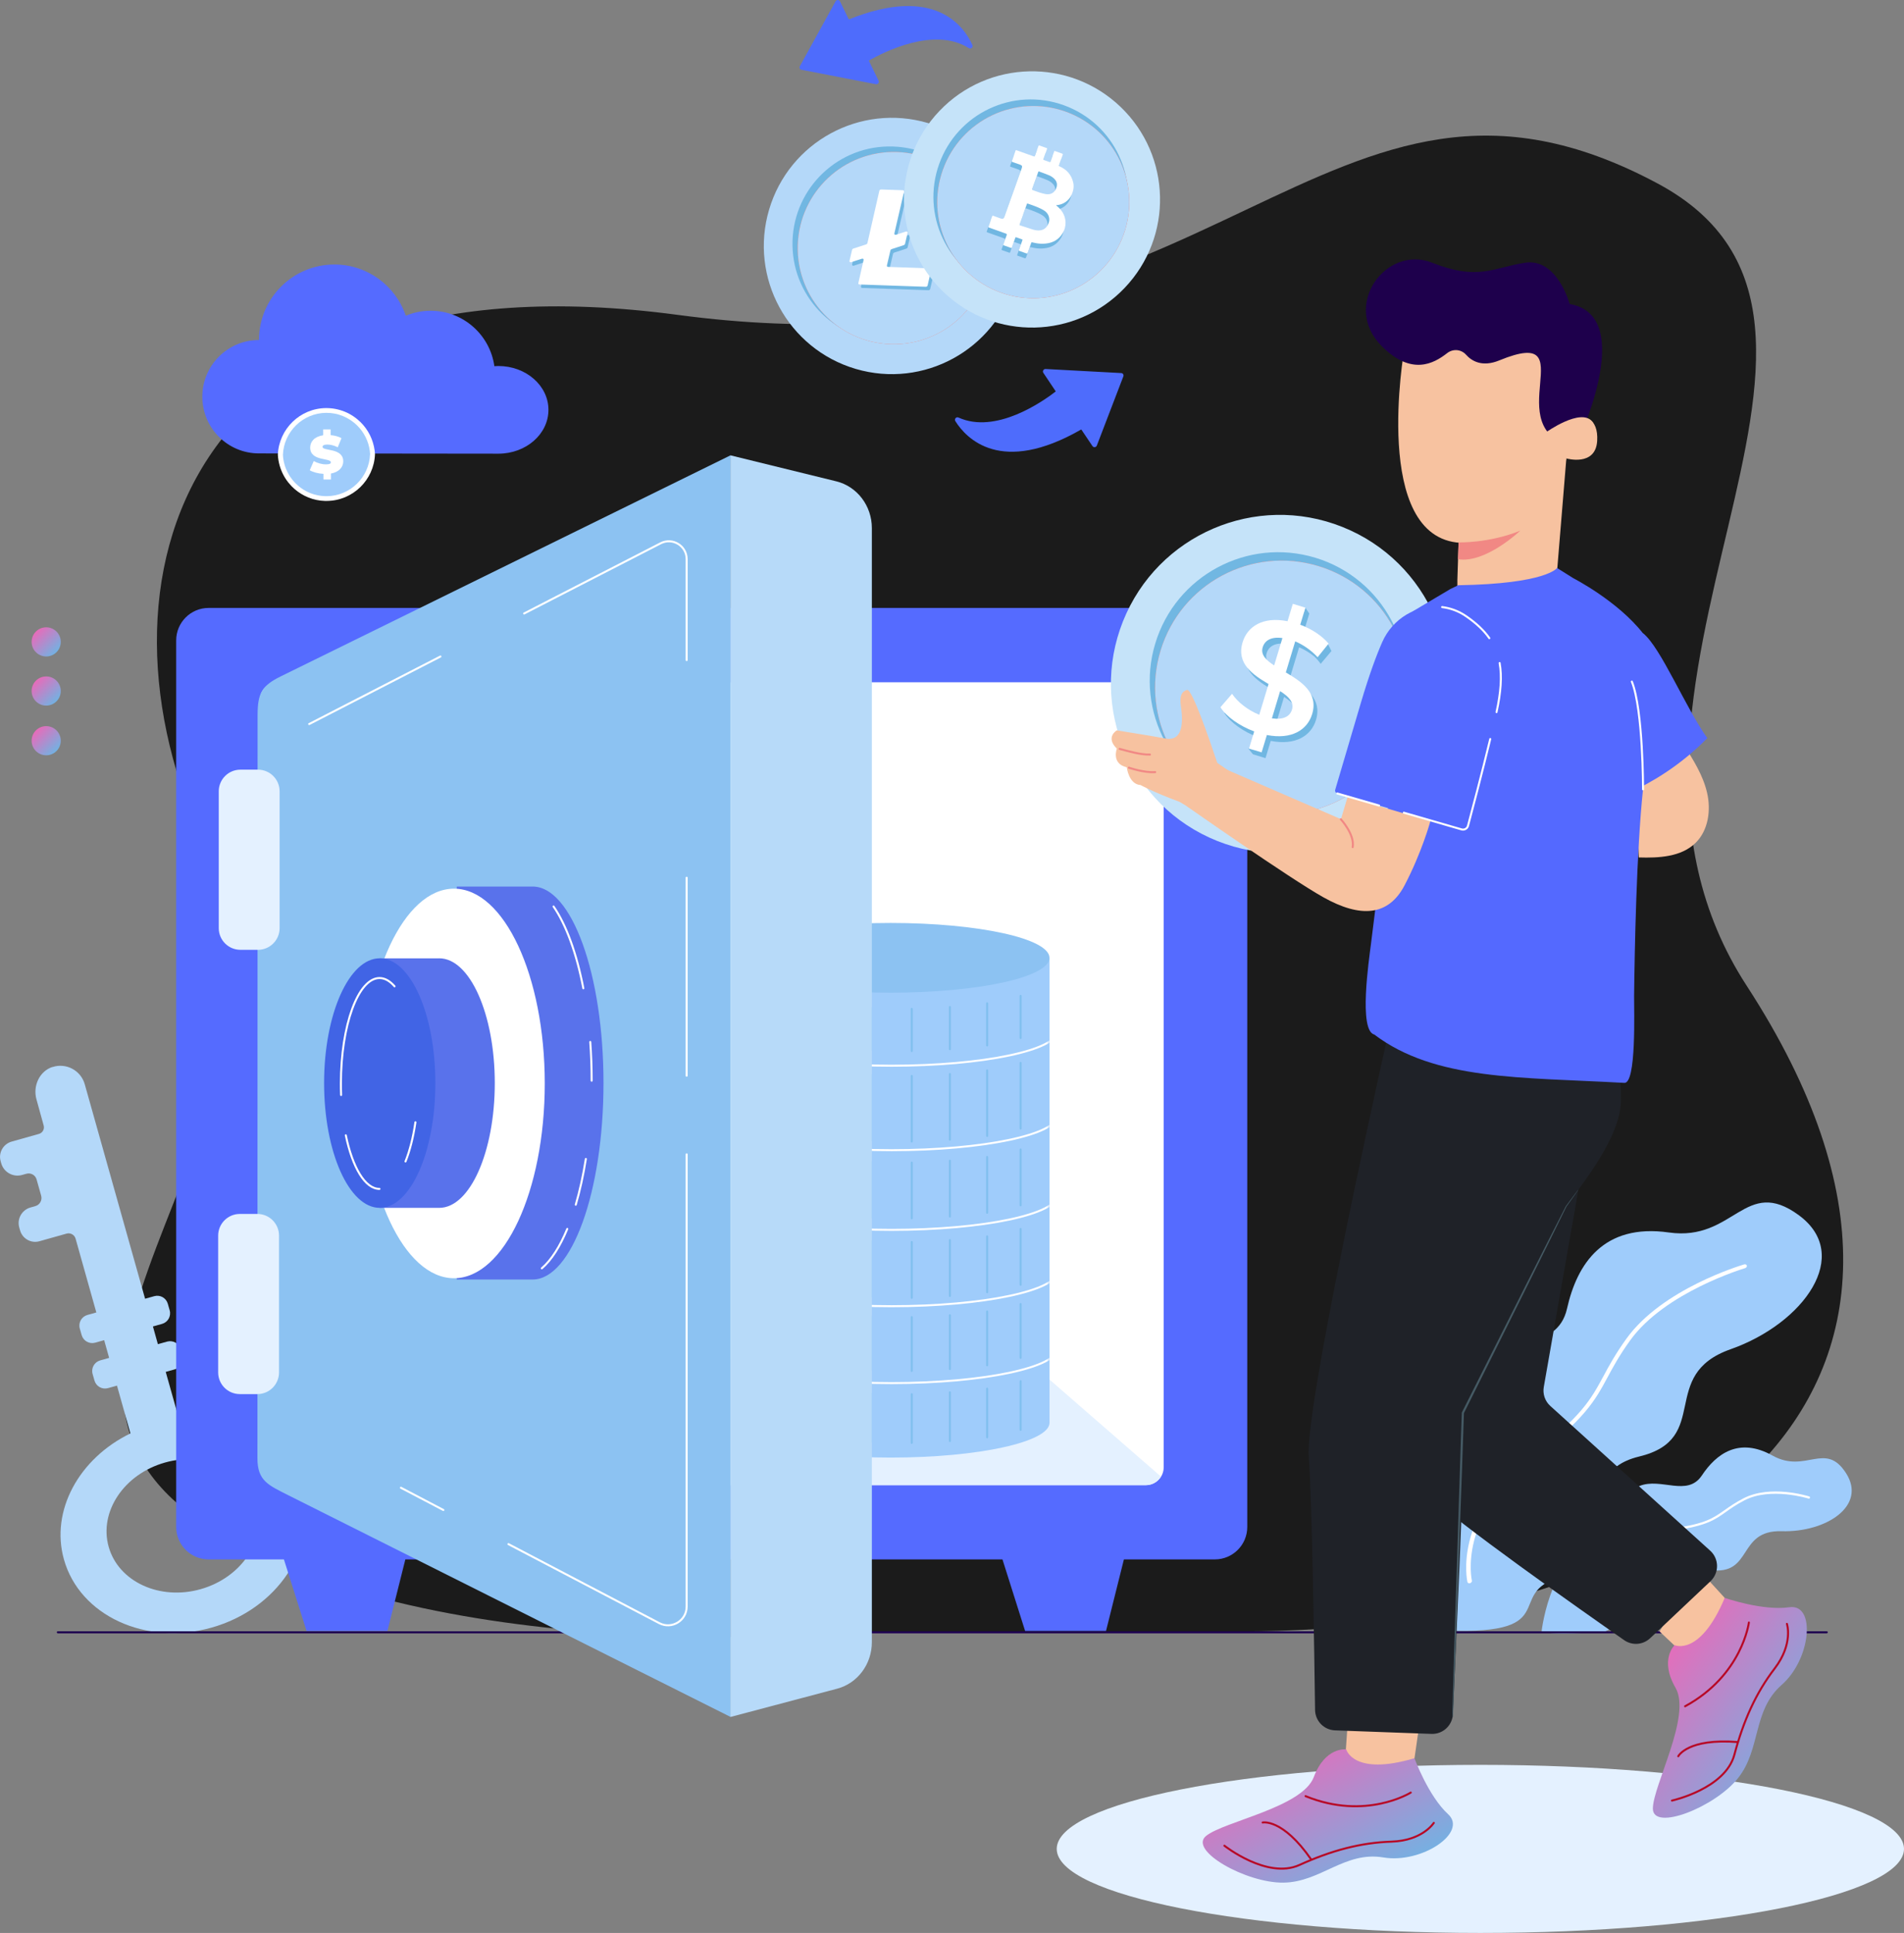 <svg width="474" height="481" viewBox="0 0 474 481" fill="none" xmlns="http://www.w3.org/2000/svg">
<rect x="0" y="0" width="474" height="481" fill="#808080" stroke="none"/>
<g clip-path="url(#clip0_803_32810)">
<path d="M211.803 406.276C211.803 406.276 105.065 415.763 50.049 378.64C-6.839 340.255 82.357 276.613 51.204 210.831C20.051 145.036 45.255 61.836 168.791 78.364C303.814 96.434 329.828 1.302 412.677 45.666C477.784 80.53 387.008 171.769 434.853 245.323C502.364 349.118 417.085 406.462 308.103 405.944C290.721 405.864 211.789 406.276 211.789 406.276H211.803Z" fill="#1B1B1B"/>
<path d="M13.053 265.505C9.786 266.582 8.14 270.275 9.083 273.597C9.083 273.597 10.225 277.716 10.875 280.081C11.127 280.984 10.596 281.914 9.693 282.167L2.894 284.08C0.796 284.678 -0.439 286.857 0.159 288.956L0.305 289.474C0.929 291.707 3.253 293.009 5.484 292.384L6.586 292.079C7.675 291.773 8.804 292.411 9.109 293.5L10.251 297.553C10.556 298.655 9.919 299.811 8.804 300.13L7.582 300.476C5.431 301.087 4.183 303.319 4.793 305.458L4.993 306.162C5.577 308.248 7.741 309.471 9.826 308.873L16.585 306.973C17.541 306.707 18.537 307.265 18.816 308.222L23.982 326.597L21.751 327.222C20.303 327.633 19.454 329.135 19.865 330.596L20.33 332.231C20.742 333.679 22.242 334.529 23.703 334.117L25.934 333.493L27.169 337.904L24.938 338.528C23.49 338.94 22.641 340.442 23.052 341.903L23.517 343.537C23.929 344.986 25.429 345.836 26.89 345.424L29.121 344.8L32.454 356.651C32.454 356.651 32.454 356.704 32.427 356.718C19.706 362.909 12.495 375.903 15.921 388.074C19.852 402.038 36.292 409.638 52.651 405.028C69.011 400.417 79.077 385.363 75.146 371.399C71.72 359.216 58.76 351.881 44.657 353.263C44.631 353.263 44.604 353.25 44.591 353.223L41.258 341.385L43.542 340.747C44.989 340.335 45.839 338.834 45.428 337.372L44.963 335.738C44.551 334.29 43.051 333.44 41.59 333.852L39.306 334.489L38.071 330.078L40.355 329.44C41.802 329.028 42.652 327.527 42.241 326.066L41.776 324.431C41.364 322.983 39.864 322.133 38.403 322.545L36.119 323.182L21.1 269.81C20.131 266.369 16.479 264.403 13.053 265.532V265.505ZM63.952 374.508C66.395 383.211 60.128 392.591 49.929 395.461C39.744 398.331 29.493 393.601 27.049 384.898C24.606 376.196 30.874 366.815 41.072 363.946C51.257 361.076 61.509 365.806 63.952 374.508Z" fill="#B4D8F9"/>
<path d="M11.5 180.697C13.505 180.697 15.125 182.318 15.125 184.324C15.125 186.331 13.505 187.952 11.5 187.952C9.495 187.952 7.875 186.331 7.875 184.324C7.875 182.318 9.495 180.697 11.5 180.697Z" fill="url(#paint0_linear_803_32810)"/>
<path d="M11.5 168.327C13.505 168.327 15.125 169.948 15.125 171.955C15.125 173.961 13.505 175.582 11.5 175.582C9.495 175.582 7.875 173.961 7.875 171.955C7.875 169.948 9.495 168.327 11.5 168.327Z" fill="url(#paint1_linear_803_32810)"/>
<path d="M11.5 156.104C13.505 156.104 15.125 157.725 15.125 159.731C15.125 161.737 13.505 163.358 11.5 163.358C9.495 163.358 7.875 161.737 7.875 159.731C7.875 157.725 9.495 156.104 11.5 156.104Z" fill="url(#paint2_linear_803_32810)"/>
<path d="M383.781 405.918C383.781 405.918 386.318 383.716 400.008 384.38C407.949 384.765 402.784 371.957 408.148 369.778C413.513 367.599 420.06 372.595 423.685 367.147C427.31 361.7 432.941 357.581 441.254 362.205C449.553 366.829 454.4 358.498 459.579 366.603C464.771 374.708 454.652 381.351 443.524 381.032C432.383 380.713 436.5 392.113 425.73 390.691C414.961 389.27 417.922 403.765 409.091 402.822C402.89 402.158 401.044 406.901 397.1 406.25C395.414 405.971 388.097 407.153 383.795 405.904L383.781 405.918Z" fill="#9FCCFB"/>
<path d="M402.611 391.156C402.611 391.156 402.611 391.13 402.611 391.103C402.638 391.01 405.44 381.842 416.793 380.261C424.548 379.172 426.54 377.75 429.316 375.797C430.537 374.933 431.932 373.95 434.017 372.861C440.762 369.366 450.005 372.263 450.403 372.382C450.549 372.422 450.629 372.582 450.589 372.728C450.549 372.874 450.39 372.954 450.244 372.914C450.151 372.887 440.815 369.964 434.282 373.352C432.224 374.415 430.856 375.385 429.648 376.249C426.925 378.188 424.761 379.716 416.886 380.819C405.905 382.36 403.182 391.183 403.156 391.276C403.116 391.422 402.957 391.502 402.81 391.462C402.678 391.422 402.598 391.302 402.611 391.169V391.156Z" fill="white"/>
<path d="M356.811 405.586C356.811 405.586 339.973 375.678 362.521 368.224C375.601 363.906 359.281 346.394 366.611 339.538C373.941 332.682 387.632 336.682 390.115 325.614C392.599 314.546 399.145 304.382 415.452 306.694C431.759 309.006 434.415 292.53 447.84 302.415C461.265 312.301 449.048 329.334 430.829 335.751C412.61 342.169 426.341 358.06 408.042 362.457C389.744 366.855 403.541 388.459 388.655 392.432C373.769 396.405 390.633 407.658 356.798 405.572L356.811 405.586Z" fill="#9FCCFB"/>
<path d="M365.336 393.734C365.336 393.734 365.31 393.681 365.31 393.654C365.27 393.495 361.605 377.152 380.7 362.524C393.741 352.546 396.011 348.307 399.172 342.461C400.566 339.87 402.146 336.947 404.908 333.107C413.819 320.724 433.379 314.891 434.215 314.639C434.521 314.546 434.826 314.692 434.879 314.945C434.932 315.21 434.733 315.489 434.415 315.582C434.215 315.636 414.483 321.535 405.838 333.533C403.116 337.306 401.562 340.202 400.181 342.767C397.074 348.533 394.617 353.09 381.364 363.241C362.88 377.391 366.385 393.149 366.425 393.309C366.492 393.574 366.292 393.854 365.987 393.96C365.708 394.04 365.443 393.96 365.35 393.747L365.336 393.734Z" fill="white"/>
<path d="M14.395 406.183H454.772" stroke="#1C004F" stroke-width="0.5" stroke-miterlimit="10" stroke-linecap="round"/>
<path d="M302.433 151.281H51.935C47.476 151.281 43.861 154.898 43.861 159.359V379.969C43.861 384.431 47.476 388.047 51.935 388.047H302.433C306.892 388.047 310.507 384.431 310.507 379.969V159.359C310.507 154.898 306.892 151.281 302.433 151.281Z" fill="#556BFF"/>
<path d="M285.25 169.776H69.131C66.674 169.776 64.683 171.768 64.683 174.227V365.128C64.683 367.586 66.674 369.579 69.131 369.579H285.25C287.707 369.579 289.698 367.586 289.698 365.128V174.227C289.698 171.768 287.707 169.776 285.25 169.776Z" fill="white"/>
<path d="M96.447 405.851H76.315L70.565 387.688H101.001L96.447 405.851Z" fill="#556BFF"/>
<path d="M275.343 405.851H255.199L249.449 387.688H279.885L275.343 405.851Z" fill="#556BFF"/>
<path d="M69.131 369.566H285.236C286.843 369.566 288.237 368.715 289.021 367.44L255.305 338.103H103.378L66.382 368.582C67.139 369.18 68.095 369.552 69.131 369.552V369.566Z" fill="#E4F1FF"/>
<path d="M221.748 362.71C243.581 362.71 261.28 358.825 261.28 354.034C261.28 349.242 243.581 345.358 221.748 345.358C199.915 345.358 182.216 349.242 182.216 354.034C182.216 358.825 199.915 362.71 221.748 362.71Z" fill="#9FCCFB"/>
<path d="M182.203 354.193H261.281V238.361H182.203V354.193Z" fill="#9FCCFB"/>
<path d="M182.203 238.348C182.203 243.131 199.904 247.024 221.735 247.024C243.566 247.024 261.267 243.144 261.267 238.348C261.267 233.551 243.566 229.672 221.735 229.672C199.904 229.672 182.203 233.551 182.203 238.348Z" fill="#8CC2F2"/>
<mask id="mask0_803_32810" style="mask-type:luminance" maskUnits="userSpaceOnUse" x="182" y="240" width="80" height="115">
<path d="M182.203 354.18H261.281V240.381H182.203V354.18Z" fill="white"/>
</mask>
<g mask="url(#mask0_803_32810)">
<path d="M180.596 256.524C180.596 261.307 199.107 265.2 221.934 265.2C244.761 265.2 263.272 261.32 263.272 256.524" stroke="white" stroke-width="0.5" stroke-miterlimit="10"/>
<path d="M180.596 277.543C180.596 282.326 199.107 286.219 221.934 286.219C244.761 286.219 263.272 282.339 263.272 277.543" stroke="white" stroke-width="0.5" stroke-miterlimit="10"/>
<path d="M180.596 297.366C180.596 302.15 199.107 306.043 221.934 306.043C244.761 306.043 263.272 302.163 263.272 297.366" stroke="white" stroke-width="0.5" stroke-miterlimit="10"/>
<path d="M180.596 316.366C180.596 321.15 199.107 325.043 221.934 325.043C244.761 325.043 263.272 321.163 263.272 316.366" stroke="white" stroke-width="0.5" stroke-miterlimit="10"/>
<path d="M180.596 335.499C180.596 340.282 199.107 344.175 221.934 344.175C244.761 344.175 263.272 340.295 263.272 335.499" stroke="white" stroke-width="0.5" stroke-miterlimit="10"/>
</g>
<path d="M190.29 343.604V355.708" stroke="#81C0EF" stroke-width="0.5" stroke-miterlimit="10" stroke-linecap="round"/>
<path d="M190.29 324.405V337.798" stroke="#81C0EF" stroke-width="0.5" stroke-miterlimit="10" stroke-linecap="round"/>
<path d="M190.29 305.711V319.608" stroke="#81C0EF" stroke-width="0.5" stroke-miterlimit="10" stroke-linecap="round"/>
<path d="M190.29 285.954V299.851" stroke="#81C0EF" stroke-width="0.5" stroke-miterlimit="10" stroke-linecap="round"/>
<path d="M190.29 264.403V280.718" stroke="#81C0EF" stroke-width="0.5" stroke-miterlimit="10" stroke-linecap="round"/>
<path d="M190.29 247.701V258.198" stroke="#81C0EF" stroke-width="0.5" stroke-miterlimit="10" stroke-linecap="round"/>
<path d="M197.766 345.69V357.807" stroke="#81C0EF" stroke-width="0.5" stroke-miterlimit="10" stroke-linecap="round"/>
<path d="M197.766 326.504V339.897" stroke="#81C0EF" stroke-width="0.5" stroke-miterlimit="10" stroke-linecap="round"/>
<path d="M197.766 307.81V321.708" stroke="#81C0EF" stroke-width="0.5" stroke-miterlimit="10" stroke-linecap="round"/>
<path d="M197.766 288.053V301.937" stroke="#81C0EF" stroke-width="0.5" stroke-miterlimit="10" stroke-linecap="round"/>
<path d="M197.766 266.489V282.818" stroke="#81C0EF" stroke-width="0.5" stroke-miterlimit="10" stroke-linecap="round"/>
<path d="M197.766 249.801V260.297" stroke="#81C0EF" stroke-width="0.5" stroke-miterlimit="10" stroke-linecap="round"/>
<path d="M206.146 346.939V359.056" stroke="#81C0EF" stroke-width="0.5" stroke-miterlimit="10" stroke-linecap="round"/>
<path d="M206.146 327.753V341.146" stroke="#81C0EF" stroke-width="0.5" stroke-miterlimit="10" stroke-linecap="round"/>
<path d="M206.146 309.059V322.957" stroke="#81C0EF" stroke-width="0.5" stroke-miterlimit="10" stroke-linecap="round"/>
<path d="M206.146 289.302V303.186" stroke="#81C0EF" stroke-width="0.5" stroke-miterlimit="10" stroke-linecap="round"/>
<path d="M206.146 267.738V284.067" stroke="#81C0EF" stroke-width="0.5" stroke-miterlimit="10" stroke-linecap="round"/>
<path d="M206.146 251.05V261.546" stroke="#81C0EF" stroke-width="0.5" stroke-miterlimit="10" stroke-linecap="round"/>
<path d="M254.083 343.697V355.814" stroke="#81C0EF" stroke-width="0.5" stroke-miterlimit="10" stroke-linecap="round"/>
<path d="M254.083 324.511V337.891" stroke="#81C0EF" stroke-width="0.5" stroke-miterlimit="10" stroke-linecap="round"/>
<path d="M254.083 305.817V319.715" stroke="#81C0EF" stroke-width="0.5" stroke-miterlimit="10" stroke-linecap="round"/>
<path d="M254.083 286.046V299.944" stroke="#81C0EF" stroke-width="0.5" stroke-miterlimit="10" stroke-linecap="round"/>
<path d="M254.083 264.496V280.825" stroke="#81C0EF" stroke-width="0.5" stroke-miterlimit="10" stroke-linecap="round"/>
<path d="M254.083 247.808V258.304" stroke="#81C0EF" stroke-width="0.5" stroke-miterlimit="10" stroke-linecap="round"/>
<path d="M245.744 345.557V357.661" stroke="#81C0EF" stroke-width="0.5" stroke-miterlimit="10" stroke-linecap="round"/>
<path d="M245.744 326.358V339.751" stroke="#81C0EF" stroke-width="0.5" stroke-miterlimit="10" stroke-linecap="round"/>
<path d="M245.744 307.664V321.562" stroke="#81C0EF" stroke-width="0.5" stroke-miterlimit="10" stroke-linecap="round"/>
<path d="M245.744 287.907V301.791" stroke="#81C0EF" stroke-width="0.5" stroke-miterlimit="10" stroke-linecap="round"/>
<path d="M245.744 266.356V282.672" stroke="#81C0EF" stroke-width="0.5" stroke-miterlimit="10" stroke-linecap="round"/>
<path d="M245.744 249.655V260.151" stroke="#81C0EF" stroke-width="0.5" stroke-miterlimit="10" stroke-linecap="round"/>
<path d="M236.475 346.474V358.591" stroke="#81C0EF" stroke-width="0.5" stroke-miterlimit="10" stroke-linecap="round"/>
<path d="M236.475 327.288V340.681" stroke="#81C0EF" stroke-width="0.5" stroke-miterlimit="10" stroke-linecap="round"/>
<path d="M236.475 308.594V322.492" stroke="#81C0EF" stroke-width="0.5" stroke-miterlimit="10" stroke-linecap="round"/>
<path d="M236.475 288.837V302.721" stroke="#81C0EF" stroke-width="0.5" stroke-miterlimit="10" stroke-linecap="round"/>
<path d="M236.475 267.273V283.602" stroke="#81C0EF" stroke-width="0.5" stroke-miterlimit="10" stroke-linecap="round"/>
<path d="M236.475 250.585V261.081" stroke="#81C0EF" stroke-width="0.5" stroke-miterlimit="10" stroke-linecap="round"/>
<path d="M226.98 346.939V359.056" stroke="#81C0EF" stroke-width="0.5" stroke-miterlimit="10" stroke-linecap="round"/>
<path d="M226.98 327.753V341.146" stroke="#81C0EF" stroke-width="0.5" stroke-miterlimit="10" stroke-linecap="round"/>
<path d="M226.98 309.059V322.957" stroke="#81C0EF" stroke-width="0.5" stroke-miterlimit="10" stroke-linecap="round"/>
<path d="M226.98 289.302V303.186" stroke="#81C0EF" stroke-width="0.5" stroke-miterlimit="10" stroke-linecap="round"/>
<path d="M226.98 267.738V284.067" stroke="#81C0EF" stroke-width="0.5" stroke-miterlimit="10" stroke-linecap="round"/>
<path d="M226.98 251.05V261.546" stroke="#81C0EF" stroke-width="0.5" stroke-miterlimit="10" stroke-linecap="round"/>
<path d="M216.795 346.713V358.817" stroke="#81C0EF" stroke-width="0.5" stroke-miterlimit="10" stroke-linecap="round"/>
<path d="M216.795 327.514V340.907" stroke="#81C0EF" stroke-width="0.5" stroke-miterlimit="10" stroke-linecap="round"/>
<path d="M216.795 308.833V322.717" stroke="#81C0EF" stroke-width="0.5" stroke-miterlimit="10" stroke-linecap="round"/>
<path d="M216.795 289.062V302.96" stroke="#81C0EF" stroke-width="0.5" stroke-miterlimit="10" stroke-linecap="round"/>
<path d="M216.795 267.512V283.841" stroke="#81C0EF" stroke-width="0.5" stroke-miterlimit="10" stroke-linecap="round"/>
<path d="M216.795 250.824V261.307" stroke="#81C0EF" stroke-width="0.5" stroke-miterlimit="10" stroke-linecap="round"/>
<path d="M64.125 177.974L64.085 362.896C64.085 368.543 66.874 369.592 71.76 372.077L181.858 427.243V113.308L69.888 168.314C65.174 170.626 64.125 172.553 64.125 177.974Z" fill="#8CC2F2"/>
<path d="M181.845 113.308L208.204 119.778C213.383 121.054 217.048 125.864 217.048 131.404V408.655C217.048 414.116 213.489 418.885 208.39 420.227L181.845 427.256V113.308Z" fill="#B7DAF9"/>
<path d="M64.218 191.526H59.849C56.871 191.526 54.458 193.941 54.458 196.92V230.96C54.458 233.94 56.871 236.355 59.849 236.355H64.218C67.195 236.355 69.609 233.94 69.609 230.96V196.92C69.609 193.941 67.195 191.526 64.218 191.526Z" fill="#E4F1FF"/>
<path d="M64.072 302.083H59.703C56.725 302.083 54.312 304.498 54.312 307.478V341.518C54.312 344.497 56.725 346.912 59.703 346.912H64.072C67.049 346.912 69.463 344.497 69.463 341.518V307.478C69.463 304.498 67.049 302.083 64.072 302.083Z" fill="#E4F1FF"/>
<path d="M132.592 220.623H113.709V318.399H132.592C142.339 318.399 150.24 296.516 150.24 269.505C150.24 242.493 142.339 220.61 132.592 220.61V220.623Z" fill="#5972EB"/>
<path d="M113.019 318.08C125.501 318.08 135.62 296.38 135.62 269.611C135.62 242.842 125.501 221.142 113.019 221.142C100.536 221.142 90.418 242.842 90.418 269.611C90.418 296.38 100.536 318.08 113.019 318.08Z" fill="white"/>
<path d="M109.34 238.481H94.534V300.569H109.34C116.989 300.569 123.177 286.671 123.177 269.518C123.177 252.365 116.976 238.467 109.34 238.467V238.481Z" fill="#5972EB"/>
<path d="M94.534 300.569C102.184 300.569 108.384 286.667 108.384 269.518C108.384 252.369 102.184 238.467 94.534 238.467C86.885 238.467 80.684 252.369 80.684 269.518C80.684 286.667 86.885 300.569 94.534 300.569Z" fill="#4164E5"/>
<path d="M109.646 163.372L76.966 180.179" stroke="white" stroke-width="0.5" stroke-miterlimit="10" stroke-linecap="round"/>
<path d="M170.943 164.262V139.137C170.943 135.815 167.437 133.676 164.476 135.191L137.479 149.062L130.481 152.663" stroke="white" stroke-width="0.5" stroke-miterlimit="10" stroke-linecap="round"/>
<path d="M170.942 267.684V218.418" stroke="white" stroke-width="0.5" stroke-miterlimit="10" stroke-linecap="round"/>
<path d="M126.577 384.247L145.353 394.079L164.13 403.911C167.224 405.532 170.942 403.287 170.942 399.793V287.255" stroke="white" stroke-width="0.5" stroke-miterlimit="10" stroke-linecap="round"/>
<path d="M99.806 370.217L110.376 375.757" stroke="white" stroke-width="0.5" stroke-miterlimit="10" stroke-linecap="round"/>
<path d="M94.468 295.852C90.869 295.852 87.748 290.471 86.088 282.512" stroke="white" stroke-width="0.5" stroke-miterlimit="10" stroke-linecap="round"/>
<path d="M103.418 279.27C102.873 283.017 102.023 286.352 100.948 289.023" stroke="white" stroke-width="0.5" stroke-miterlimit="10" stroke-linecap="round"/>
<path d="M84.92 272.481C84.88 271.538 84.867 270.581 84.867 269.624C84.867 255.129 89.169 243.383 94.481 243.383C95.809 243.383 97.07 244.114 98.225 245.443" stroke="white" stroke-width="0.5" stroke-miterlimit="10" stroke-linecap="round"/>
<path d="M145.221 245.934C143.548 237.258 140.958 230.15 137.811 225.579" stroke="white" stroke-width="0.5" stroke-miterlimit="10" stroke-linecap="round"/>
<path d="M147.293 268.92C147.293 265.625 147.173 262.396 146.947 259.287" stroke="white" stroke-width="0.5" stroke-miterlimit="10" stroke-linecap="round"/>
<path d="M143.335 299.785C144.344 296.344 145.194 292.53 145.845 288.398" stroke="white" stroke-width="0.5" stroke-miterlimit="10" stroke-linecap="round"/>
<path d="M134.89 315.609C137.253 313.576 139.405 310.201 141.224 305.803" stroke="white" stroke-width="0.5" stroke-miterlimit="10" stroke-linecap="round"/>
<path d="M357.662 185.786C366.266 164.208 355.758 139.736 334.192 131.128C312.625 122.519 288.168 133.032 279.564 154.611C270.96 176.189 281.468 200.66 303.034 209.269C324.6 217.878 349.058 207.364 357.662 185.786Z" fill="#C5E3F9"/>
<path d="M348.777 178.664C343.665 195.565 325.817 205.118 308.926 200.003C292.035 194.887 282.487 177.03 287.6 160.13C292.712 143.229 310.56 133.676 327.451 138.791C344.342 143.907 353.89 161.764 348.777 178.664Z" fill="#71B7E2"/>
<path d="M349.255 180.192C344.209 196.867 326.614 206.287 309.949 201.238C293.284 196.189 283.869 178.585 288.915 161.91C293.961 145.235 311.556 135.815 328.221 140.864C344.887 145.913 354.301 163.518 349.255 180.192Z" fill="#FF725E"/>
<path d="M349.255 180.192C344.209 196.867 326.614 206.287 309.949 201.238C293.284 196.189 283.869 178.585 288.915 161.91C293.961 145.235 311.556 135.815 328.221 140.864C344.887 145.913 354.301 163.518 349.255 180.192Z" fill="#B4D8F9"/>
<path d="M321.077 168.806L323.414 161.086C323.414 161.086 323.44 161.086 323.454 161.086C324.742 161.644 326.03 162.428 327.238 163.398C328.208 164.341 328.792 165.192 328.792 165.192L328.964 164.979L330.996 162.561L331.461 162.003L330.518 160.143L329.761 160.236C328.327 158.881 326.601 157.632 324.662 156.928L325.95 152.676L324.954 151.214L324.635 152.277L322.816 151.733L321.502 156.051C315.367 154.815 311.502 157.366 310.321 161.272C308.714 166.587 312.844 169.351 316.774 171.662L314.464 179.315C311.635 178.173 309.099 176.193 307.691 174.094L304.796 177.442C306.27 179.767 309.524 182.092 313.202 183.461L312.233 186.663L310.732 186.238L311.914 187.699L315.048 188.656L316.349 184.364C322.537 185.573 326.428 183.076 327.61 179.169C329.217 173.855 324.994 171.104 321.063 168.792L321.077 168.806ZM318.182 167.052C316.163 165.723 314.769 164.395 315.327 162.548C315.831 160.86 317.398 159.837 320.24 160.236L318.182 167.052ZM317.624 180.206L319.669 173.429C321.767 174.771 323.188 176.167 322.617 178.04C322.112 179.687 320.545 180.631 317.624 180.206Z" fill="#71B7E2"/>
<path d="M315.38 182.929L314.079 187.221L310.945 186.264L312.233 182.013C308.555 180.644 305.288 178.319 303.827 175.994L306.722 172.646C308.13 174.745 310.666 176.725 313.494 177.867L315.805 170.214C311.874 167.889 307.731 165.139 309.351 159.811C310.533 155.905 314.397 153.354 320.532 154.589L321.847 150.258L324.981 151.214L323.693 155.466C326.481 156.476 329.097 158.19 330.757 160.156L328.022 163.544C326.349 161.737 324.41 160.449 322.445 159.598L320.107 167.331C324.038 169.656 328.261 172.393 326.654 177.708C325.472 181.614 321.581 184.112 315.393 182.903L315.38 182.929ZM317.199 165.591L319.258 158.775C316.416 158.376 314.849 159.399 314.344 161.086C313.787 162.92 315.181 164.262 317.199 165.591ZM321.635 176.592C322.206 174.718 320.785 173.323 318.687 171.981L316.642 178.757C319.563 179.183 321.143 178.239 321.635 176.592Z" fill="white"/>
<path d="M368.536 481C426.782 481 474 471.637 474 460.087C474 448.537 426.782 439.174 368.536 439.174C310.291 439.174 263.073 448.537 263.073 460.087C263.073 471.637 310.291 481 368.536 481Z" fill="#E4F1FF"/>
<path d="M413.142 405.971L417.325 409.917L428.067 413.438L429.369 397.627L422.716 390.359L413.142 405.971Z" fill="#F7C2A0"/>
<path d="M416.899 409.386C416.899 409.386 423.194 412.295 429.369 397.627C429.369 397.627 438.85 400.909 445.463 399.952C452.089 398.995 450.894 412.827 443.564 419.257C436.234 425.688 438.451 435.201 432.688 442.469C426.925 449.724 411.455 455.809 411.481 450.042C411.508 444.289 421.175 426.99 417.112 419.975C413.048 412.96 416.899 409.386 416.899 409.386Z" fill="url(#paint3_linear_803_32810)"/>
<path d="M335.405 430.245L335.007 435.985L339.084 446.535L352.137 437.54L353.545 427.774L335.405 430.245Z" fill="#F7C2A0"/>
<path d="M349.587 86.974C349.587 86.974 341.315 133.942 363.663 135.084C386.025 136.214 389.943 114.078 389.943 114.078C389.943 114.078 397.233 116.191 397.618 109.694C397.963 104.074 394.179 102.665 392.639 105.881L390.54 75.401L368.231 73.554L349.574 86.987L349.587 86.974Z" fill="#F7C2A0"/>
<path d="M389.943 114.078L387.393 145.036L384.047 148.849C377.606 156.17 365.629 157.114 362.813 147.773V144.239L363.292 129.597L389.956 114.092L389.943 114.078Z" fill="#F7C2A0"/>
<path d="M363.106 134.965C363.106 134.965 370.648 135.217 378.47 132.055C378.47 132.055 369.812 140.293 362.959 139.15L363.106 134.965Z" fill="#F18884"/>
<path d="M390.766 75.641C390.766 75.641 387.672 64.108 379.611 65.383C371.551 66.659 367.966 69.901 356.519 65.37C345.072 60.839 333.785 76.066 344.076 86.243C351.393 93.471 356.864 90.535 360.264 87.877C361.685 86.761 363.73 86.881 364.965 88.263C366.385 89.857 369.001 91.425 373.251 89.684C395.201 80.676 372.109 106.851 392.147 111.341C392.147 111.341 408.109 78.617 390.766 75.654V75.641Z" fill="#1E004C"/>
<path d="M350.929 253.149C348.406 253.003 346.135 254.703 345.59 257.175C341.381 276.015 324.862 351.031 325.818 362.59C326.614 372.223 327.199 411.578 327.385 425.502C327.424 428.252 329.602 430.485 332.351 430.591L356.36 431.468C359.188 431.574 361.565 429.382 361.698 426.552C362.402 411.166 364.46 365.62 364.566 355.748C364.566 355.057 364.726 354.379 365.005 353.741C368.072 346.793 386.57 305.02 389.89 300.223C393.502 294.988 403.408 283.376 403.541 273.77C403.62 268.136 402.624 263.047 401.788 259.792C401.23 257.613 399.344 256.059 397.1 255.926L350.929 253.149Z" fill="#1F2228"/>
<path d="M394.365 287.933L384.326 345.145C384.02 346.886 384.631 348.679 385.946 349.862L425.757 385.882C427.988 387.901 428.027 391.396 425.836 393.468L410.804 407.658C409.025 409.332 406.329 409.545 404.324 408.137C393.714 400.736 361.831 378.322 355.789 372.077C349.587 365.659 351.553 347.218 352.257 341.956C352.376 341.039 352.748 340.176 353.332 339.445L394.365 287.946V287.933Z" fill="#1F2228"/>
<path d="M361.764 426.1C361.91 422.499 362.109 417.331 362.362 410.967C362.813 398.172 363.437 380.527 364.128 361.036C364.234 357.82 364.34 354.658 364.447 351.602L364.42 351.695C376.212 328.112 385.906 308.567 389.969 300.25C390.939 298.894 391.682 297.845 392.213 297.101C392.452 296.755 392.638 296.49 392.771 296.29C392.891 296.104 392.957 296.011 392.944 296.011C392.944 296.011 392.864 296.091 392.731 296.264C392.585 296.463 392.386 296.715 392.134 297.048C391.589 297.765 390.819 298.801 389.81 300.157C385.574 308.408 375.747 327.899 363.942 351.469L363.915 351.509V351.562C363.809 354.632 363.703 357.794 363.597 360.996C362.973 380.487 362.402 398.118 361.99 410.927C361.817 417.291 361.671 422.459 361.565 426.06C361.525 427.827 361.698 427.827 361.777 426.06L361.764 426.1Z" fill="#455A64"/>
<path d="M424.973 197.252C423.964 192.908 421.521 189.041 419.117 185.281C415.253 187.673 411.057 189.56 406.701 190.848L407.976 213.369C412.982 213.528 418.546 213.249 422.118 209.742C425.305 206.606 425.983 201.597 424.973 197.252Z" fill="#F7C2A0"/>
<path d="M409.038 157.592L398.096 182.425C402.12 186.371 405.307 191.18 407.378 196.415C413.925 193.2 419.914 188.882 425.04 183.687C419.675 176.22 413.447 161.086 409.052 157.592H409.038Z" fill="#5469FF"/>
<path d="M351.646 152.158L341.301 234.893C340.797 238.919 338.194 256.444 342.125 257.44C357.303 268.907 378.616 268.017 404.285 269.465C407.458 270.01 406.768 251.063 406.808 247.848C406.94 236.448 407.405 211.801 409.025 196.442C410.805 179.515 415.346 165.684 409.025 157.605C402.704 149.527 391.696 143.894 391.696 143.894L387.632 141.343C387.632 141.343 384.977 145.289 363.026 145.634L361.074 146.577L351.659 152.158H351.646Z" fill="#5469FF"/>
<path d="M370.343 159.107C370.263 159.16 369.612 158.177 368.258 156.861C366.93 155.546 364.818 153.951 362.136 152.968C359.454 151.972 356.811 151.812 354.952 151.932C353.08 152.051 351.938 152.37 351.911 152.277C351.911 152.238 352.177 152.118 352.681 151.972C353.199 151.812 353.956 151.653 354.912 151.533C356.811 151.294 359.547 151.4 362.335 152.437C365.111 153.46 367.262 155.174 368.55 156.582C369.201 157.286 369.665 157.911 369.958 158.363C370.25 158.814 370.382 159.08 370.343 159.107Z" fill="#263238"/>
<path d="M335.485 198.315L333.825 203.843L302.314 190.197L295.501 200.667C295.501 200.667 320.958 218.524 329.443 223.281C338.672 228.463 345.63 227.984 349.641 220.358C353.996 212.054 356.094 204.347 356.094 204.347L335.485 198.302V198.315Z" fill="#F7C2A0"/>
<path d="M307.214 192.722L303.044 189.838C300.826 183.262 296.71 171.317 295.501 171.676C294.16 172.074 293.602 173.243 293.987 175.781C294.904 181.853 293.403 184.537 289.858 183.727C288.636 183.448 278.026 181.747 278.026 181.747C278.026 181.747 275.105 183.421 278.039 186.291C278.039 186.291 276.605 190.038 280.509 190.941C280.509 190.941 281 195.18 283.935 195.352C283.935 195.352 287.069 197.106 293.656 199.538L298.941 202.713L307.214 192.695V192.722Z" fill="#F7C2A0"/>
<path d="M335.139 435.321C335.139 435.321 336.879 442.044 352.124 437.526C352.124 437.526 355.576 446.947 360.516 451.464C365.456 455.981 353.996 463.821 344.382 462.213C334.768 460.605 328.805 468.351 319.536 468.484C310.268 468.617 295.78 460.472 300.255 456.858C304.73 453.231 324.224 449.777 327.079 442.19C329.934 434.603 335.139 435.321 335.139 435.321Z" fill="url(#paint4_linear_803_32810)"/>
<path d="M444.852 404.084C444.852 404.084 446.512 409.027 441.811 415.179C437.111 421.317 434.043 428.159 431.772 436.65C429.502 445.153 416.236 448.063 416.236 448.063" stroke="#B70825" stroke-width="0.5" stroke-miterlimit="10" stroke-linecap="round"/>
<path d="M417.803 437.035C417.803 437.035 420.087 432.504 432.636 433.501" stroke="#B70825" stroke-width="0.5" stroke-miterlimit="10" stroke-linecap="round"/>
<path d="M435.384 403.752C435.384 403.752 433.738 416.879 419.502 424.599" stroke="#B70825" stroke-width="0.5" stroke-miterlimit="10" stroke-linecap="round"/>
<path d="M356.944 453.616C356.944 453.616 354.169 458.028 346.44 458.28C338.712 458.532 331.488 460.472 323.467 464.1C315.447 467.713 304.81 459.29 304.81 459.29" stroke="#B70825" stroke-width="0.5" stroke-miterlimit="10" stroke-linecap="round"/>
<path d="M314.331 453.524C314.331 453.524 319.284 452.421 326.455 462.771" stroke="#B70825" stroke-width="0.5" stroke-miterlimit="10" stroke-linecap="round"/>
<path d="M351.208 446.07C351.208 446.07 340 453.098 325.021 446.96" stroke="#B70825" stroke-width="0.5" stroke-miterlimit="10" stroke-linecap="round"/>
<path d="M384.87 107.581C384.87 107.581 393.541 101.39 396.383 104.897C398.402 107.395 393.037 113.348 393.037 113.348L385.043 112.564L384.87 107.581Z" fill="#F7C2A0"/>
<path d="M332.922 197.452L363.862 206.393C364.553 206.593 365.27 206.194 365.456 205.503C366.624 201.145 370.515 186.464 372.56 177.203C375.203 165.205 373.078 158.974 365.097 153.407C363.105 152.012 361.021 151.321 359.029 151.068C352.721 150.244 346.692 153.938 344.116 159.758C342.695 162.973 340.903 167.769 338.791 174.891C336.109 183.952 333.214 193.784 332.404 196.508C332.284 196.92 332.523 197.332 332.922 197.452Z" fill="#5469FF"/>
<path d="M370.768 158.801C369.4 156.848 367.514 155.094 365.084 153.407C363.092 152.012 361.008 151.321 359.016 151.068" stroke="white" stroke-width="0.5" stroke-miterlimit="10" stroke-linecap="round"/>
<path d="M372.56 177.203C373.649 172.274 373.928 168.328 373.33 164.993" stroke="white" stroke-width="0.5" stroke-miterlimit="10" stroke-linecap="round"/>
<path d="M349.481 202.235L363.862 206.394C364.553 206.593 365.27 206.194 365.456 205.503C366.372 202.102 368.935 192.403 370.993 183.899" stroke="white" stroke-width="0.5" stroke-miterlimit="10" stroke-linecap="round"/>
<path d="M332.922 197.452L343.319 200.454" stroke="white" stroke-width="0.5" stroke-miterlimit="10" stroke-linecap="round"/>
<path d="M409.038 196.428C409.038 196.428 409.065 176.658 406.25 169.616" stroke="white" stroke-width="0.5" stroke-miterlimit="10" stroke-linecap="round"/>
<path d="M333.798 203.869C333.798 203.869 337.317 207.669 336.746 210.805" stroke="#F18884" stroke-width="0.5" stroke-miterlimit="10" stroke-linecap="round"/>
<path d="M278.729 186.357C280.894 186.955 284.214 187.872 286.285 187.766" stroke="#F18884" stroke-width="0.5" stroke-miterlimit="10" stroke-linecap="round"/>
<path d="M281.04 191.034C281.04 191.034 284.864 192.35 287.587 192.137" stroke="#F18884" stroke-width="0.5" stroke-miterlimit="10" stroke-linecap="round"/>
<path d="M252.601 70.214C257.571 53.319 247.911 35.593 231.026 30.62C214.141 25.648 196.424 35.313 191.454 52.208C186.485 69.102 196.144 86.829 213.029 91.801C229.915 96.773 247.631 87.109 252.601 70.214Z" fill="#B4D8F9"/>
<path d="M245.73 61.464C245.306 74.843 234.111 85.353 220.739 84.914C207.367 84.489 196.863 73.289 197.301 59.909C197.726 46.529 208.921 36.02 222.293 36.458C235.665 36.883 246.169 48.084 245.73 61.464Z" fill="#71B7E2"/>
<path d="M246.394 62.5C245.97 75.707 234.934 86.057 221.735 85.645C208.536 85.22 198.191 74.179 198.603 60.972C199.028 47.765 210.063 37.415 223.262 37.827C236.462 38.252 246.806 49.293 246.394 62.5Z" fill="#FF725E"/>
<path d="M246.394 62.5C245.97 75.707 234.934 86.057 221.735 85.645C208.536 85.22 198.191 74.179 198.603 60.972C199.028 47.765 210.063 37.415 223.262 37.827C236.462 38.252 246.806 49.293 246.394 62.5Z" fill="#B4D8F9"/>
<path d="M221.443 66.937L222.32 63.177C222.346 63.031 222.466 62.912 222.612 62.858L225.666 61.862C225.812 61.809 225.932 61.689 225.958 61.543L226.596 58.819C226.649 58.58 226.45 58.394 226.197 58.474L223.701 59.284C223.448 59.364 223.249 59.191 223.302 58.939L225.706 48.562C225.746 48.376 225.626 48.217 225.44 48.203L219.983 48.017C219.783 48.017 219.598 48.163 219.558 48.349L216.596 61.357C216.57 61.503 216.45 61.623 216.304 61.676L213.064 62.726C212.918 62.779 212.799 62.898 212.772 63.044L212.135 65.768C212.081 66.007 212.281 66.193 212.533 66.114L215.242 65.237C215.494 65.157 215.693 65.33 215.64 65.569L214.339 71.295C214.299 71.481 214.419 71.641 214.605 71.654L231.15 72.225C231.336 72.225 231.535 72.079 231.575 71.893L232.478 68C232.518 67.814 232.399 67.655 232.213 67.642L221.722 67.283C221.523 67.283 221.403 67.11 221.457 66.924L221.443 66.937Z" fill="#71B7E2"/>
<path d="M220.792 66.074L221.669 62.314C221.695 62.168 221.815 62.048 221.961 61.995L225.015 60.998C225.161 60.945 225.281 60.826 225.307 60.679L225.945 57.956C225.998 57.717 225.799 57.531 225.546 57.61L223.05 58.421C222.798 58.501 222.598 58.328 222.652 58.075L225.055 47.699C225.095 47.513 224.975 47.353 224.789 47.34L219.332 47.154C219.133 47.154 218.947 47.3 218.907 47.486L215.946 60.493C215.919 60.64 215.799 60.759 215.653 60.812L212.413 61.862C212.267 61.915 212.148 62.035 212.121 62.181L211.484 64.905C211.431 65.144 211.63 65.33 211.882 65.25L214.591 64.373C214.843 64.293 215.043 64.466 214.989 64.705L213.688 70.432C213.648 70.618 213.768 70.777 213.954 70.791L230.5 71.362C230.699 71.362 230.885 71.216 230.924 71.03L231.827 67.137C231.867 66.951 231.748 66.791 231.562 66.778L221.071 66.419C220.872 66.419 220.753 66.247 220.806 66.061L220.792 66.074Z" fill="white"/>
<path d="M273.059 110.876L279.659 93.657C279.805 93.272 279.539 92.847 279.128 92.833L260.298 91.823C259.793 91.797 259.461 92.368 259.74 92.78L262.834 97.404C259.488 99.995 247.868 108.099 238.613 103.901C238.055 103.648 237.511 104.273 237.829 104.791C240.525 109.083 249.156 118.383 269.181 106.864L271.97 111.009C272.249 111.421 272.886 111.341 273.059 110.876Z" fill="#4E6CFC"/>
<path d="M241.176 11.971C241.694 12.303 242.331 11.758 242.079 11.2C240.007 6.577 232.73 -3.813 211.311 4.836L209.12 0.345C208.908 -0.106 208.257 -0.106 208.018 0.332L199.121 16.475C198.922 16.834 199.121 17.286 199.533 17.366L218.044 20.953C218.548 21.046 218.947 20.528 218.721 20.076L216.291 15.08C219.969 12.981 232.584 6.537 241.176 11.971Z" fill="#4E6CFC"/>
<path d="M279.957 71.67C292.122 58.942 291.671 38.757 278.95 26.585C266.229 14.414 246.055 14.865 233.89 27.593C221.725 40.321 222.176 60.506 234.897 72.678C247.618 84.849 267.792 84.398 279.957 71.67Z" fill="#C5E3F9"/>
<path d="M279.42 57.185C274.905 69.794 261.028 76.344 248.426 71.814C235.824 67.296 229.278 53.412 233.806 40.803C238.321 28.194 252.198 21.644 264.799 26.174C277.401 30.692 283.948 44.576 279.42 57.185Z" fill="#71B7E2"/>
<path d="M279.725 58.368C275.264 70.804 261.586 77.261 249.157 72.81C236.727 68.346 230.274 54.661 234.736 42.225C239.197 29.788 252.875 23.331 265.304 27.782C277.733 32.246 284.187 45.932 279.725 58.368Z" fill="#FF725E"/>
<path d="M279.725 58.368C275.264 70.804 261.586 77.261 249.157 72.81C236.727 68.346 230.274 54.661 234.736 42.225C239.197 29.788 252.875 23.331 265.304 27.782C277.733 32.246 284.187 45.932 279.725 58.368Z" fill="#B4D8F9"/>
<path d="M262.436 52.243C262.635 52.416 262.834 52.575 263.02 52.748C264.122 53.758 264.786 54.993 264.839 56.508C264.866 57.464 264.64 58.355 264.149 59.178C263.179 60.813 261.719 61.636 259.859 61.809C259.036 61.889 258.226 61.849 257.416 61.69C257.124 61.636 256.832 61.583 256.54 61.504C256.38 61.464 256.327 61.53 256.287 61.663C256.008 62.474 255.716 63.271 255.424 64.081C255.362 64.249 255.247 64.307 255.079 64.254C254.521 64.055 253.977 63.855 253.419 63.656C253.18 63.576 253.18 63.576 253.26 63.35C253.539 62.566 253.817 61.782 254.096 60.999C254.149 60.866 254.136 60.799 253.99 60.746C253.525 60.587 253.061 60.427 252.596 60.255C252.45 60.201 252.383 60.228 252.33 60.374C252.065 61.145 251.786 61.915 251.507 62.699C251.414 62.938 251.414 62.938 251.188 62.859C250.63 62.66 250.059 62.447 249.488 62.261C249.329 62.208 249.303 62.141 249.369 61.982C249.648 61.224 249.913 60.454 250.192 59.697C250.254 59.519 250.201 59.4 250.033 59.338C248.625 58.833 247.204 58.328 245.797 57.823C245.637 57.77 245.611 57.704 245.664 57.557C245.969 56.72 246.275 55.87 246.567 55.033C246.62 54.86 246.7 54.847 246.859 54.9C247.497 55.139 248.134 55.365 248.771 55.591C249.223 55.751 249.449 55.618 249.608 55.166C249.847 54.448 250.113 53.744 250.365 53.04C251.414 50.104 252.463 47.181 253.512 44.244C253.658 43.832 253.804 43.42 253.95 43.009C254.11 42.557 254.003 42.344 253.552 42.185C252.914 41.959 252.277 41.72 251.626 41.507C251.467 41.454 251.427 41.388 251.494 41.228C251.799 40.404 252.091 39.567 252.383 38.73C252.463 38.518 252.463 38.518 252.675 38.597C254.096 39.102 255.517 39.607 256.925 40.112C257.075 40.165 257.173 40.121 257.217 39.979C257.509 39.169 257.801 38.345 258.093 37.535C258.146 37.402 258.2 37.349 258.346 37.402C258.956 37.628 259.567 37.84 260.178 38.066C260.311 38.119 260.258 38.199 260.231 38.265C259.939 39.089 259.647 39.913 259.355 40.723C259.275 40.949 259.275 40.962 259.514 41.042C259.966 41.202 260.417 41.361 260.855 41.52C261.001 41.574 261.055 41.52 261.108 41.401C261.4 40.577 261.692 39.767 261.984 38.956C262.064 38.73 262.064 38.73 262.29 38.81C262.874 39.023 263.445 39.235 264.029 39.435C264.175 39.488 264.188 39.541 264.149 39.687C263.843 40.537 263.538 41.401 263.232 42.265C263.139 42.517 263.153 42.504 263.378 42.61C265.131 43.381 266.287 44.669 266.738 46.556C266.924 47.313 266.884 48.071 266.658 48.828C266.472 49.466 266.207 50.064 265.782 50.582C265.091 51.432 264.215 51.964 263.139 52.176C262.914 52.216 262.675 52.243 262.422 52.283L262.436 52.243ZM254.322 54.515C254.017 55.352 253.724 56.202 253.419 57.039C253.379 57.159 253.366 57.239 253.512 57.278C254.627 57.637 255.73 58.009 256.832 58.355C257.204 58.474 257.602 58.527 258 58.541C259.076 58.567 259.926 58.142 260.43 57.159C260.669 56.694 260.829 56.202 260.789 55.657C260.709 54.714 260.205 54.01 259.421 53.532C258.864 53.186 258.266 52.92 257.655 52.668C256.951 52.376 256.221 52.136 255.504 51.884C255.278 51.804 255.278 51.804 255.198 52.017C254.906 52.841 254.614 53.664 254.309 54.502L254.322 54.515ZM257.283 46.118C257.031 46.822 256.779 47.526 256.526 48.23C256.473 48.376 256.513 48.443 256.646 48.496C257.217 48.695 257.788 48.921 258.372 49.107C258.824 49.253 259.288 49.373 259.753 49.466C260.205 49.559 260.669 49.572 261.121 49.439C261.758 49.24 262.17 48.815 262.449 48.217C262.807 47.42 262.821 46.636 262.25 45.918C261.825 45.4 261.267 45.041 260.669 44.789C259.899 44.457 259.089 44.191 258.306 43.886C258.133 43.819 258.08 43.872 258.027 44.032C257.788 44.736 257.536 45.427 257.283 46.131V46.118Z" fill="#71B7E2"/>
<path d="M262.86 51.047C263.06 51.22 263.259 51.379 263.445 51.552C264.547 52.562 265.211 53.797 265.264 55.312C265.29 56.269 265.065 57.159 264.573 57.983C263.604 59.617 262.143 60.441 260.284 60.613C259.461 60.693 258.651 60.653 257.841 60.494C257.549 60.441 257.257 60.387 256.964 60.308C256.805 60.268 256.752 60.334 256.712 60.467C256.433 61.278 256.141 62.075 255.849 62.885C255.787 63.054 255.672 63.111 255.504 63.058C254.946 62.859 254.402 62.66 253.844 62.46C253.618 62.38 253.605 62.38 253.684 62.155C253.963 61.371 254.242 60.587 254.521 59.803C254.574 59.67 254.561 59.603 254.415 59.55C253.95 59.391 253.485 59.231 253.021 59.059C252.874 59.006 252.808 59.032 252.755 59.178C252.489 59.949 252.211 60.72 251.932 61.504C251.839 61.743 251.839 61.743 251.613 61.663C251.055 61.464 250.484 61.251 249.913 61.065C249.754 61.012 249.727 60.946 249.794 60.786C250.073 60.029 250.338 59.258 250.617 58.501C250.679 58.324 250.626 58.204 250.458 58.142C249.05 57.637 247.629 57.132 246.222 56.627C246.062 56.574 246.036 56.508 246.089 56.362C246.394 55.525 246.7 54.674 246.992 53.837C247.045 53.664 247.125 53.651 247.284 53.704C247.921 53.944 248.559 54.169 249.196 54.395C249.648 54.555 249.873 54.422 250.033 53.97C250.272 53.253 250.537 52.548 250.79 51.844C251.839 48.908 252.888 45.985 253.937 43.048C254.083 42.637 254.229 42.225 254.375 41.813C254.534 41.361 254.428 41.148 253.977 40.989C253.339 40.763 252.702 40.524 252.051 40.312C251.892 40.258 251.852 40.192 251.918 40.032C252.224 39.209 252.516 38.372 252.808 37.535C252.888 37.322 252.888 37.322 253.1 37.402C254.521 37.907 255.942 38.411 257.35 38.916C257.5 38.969 257.597 38.925 257.642 38.783C257.934 37.973 258.226 37.149 258.518 36.339C258.571 36.206 258.624 36.153 258.77 36.206C259.381 36.432 259.992 36.644 260.603 36.87C260.736 36.923 260.683 37.003 260.656 37.069C260.364 37.893 260.072 38.717 259.78 39.528C259.7 39.767 259.7 39.767 259.939 39.846C260.39 40.006 260.842 40.165 261.28 40.325C261.426 40.378 261.479 40.325 261.532 40.205C261.825 39.381 262.117 38.571 262.409 37.76C262.489 37.535 262.489 37.535 262.714 37.614C263.299 37.827 263.87 38.039 264.454 38.239C264.6 38.292 264.613 38.345 264.573 38.491C264.268 39.342 263.963 40.205 263.657 41.069C263.564 41.321 263.577 41.308 263.803 41.414C265.556 42.185 266.711 43.474 267.163 45.36C267.349 46.118 267.309 46.875 267.083 47.632C266.897 48.27 266.632 48.868 266.207 49.386C265.516 50.236 264.64 50.768 263.564 50.981C263.338 51.02 263.099 51.047 262.847 51.087L262.86 51.047ZM254.747 53.319C254.441 54.156 254.149 55.006 253.844 55.843C253.804 55.963 253.791 56.043 253.937 56.083C255.052 56.441 256.154 56.813 257.257 57.159C257.628 57.278 258.027 57.331 258.425 57.345C259.501 57.371 260.351 56.946 260.855 55.963C261.094 55.498 261.254 55.006 261.214 54.462C261.134 53.518 260.63 52.814 259.846 52.336C259.288 51.99 258.691 51.725 258.08 51.472C257.376 51.18 256.646 50.941 255.929 50.688C255.703 50.608 255.703 50.608 255.623 50.821C255.331 51.645 255.039 52.469 254.734 53.306L254.747 53.319ZM257.708 44.922C257.456 45.626 257.203 46.33 256.951 47.035C256.898 47.181 256.938 47.247 257.071 47.3C257.642 47.499 258.213 47.725 258.797 47.911C259.248 48.057 259.713 48.177 260.178 48.27C260.63 48.363 261.094 48.376 261.546 48.243C262.183 48.044 262.595 47.619 262.874 47.021C263.232 46.224 263.246 45.44 262.674 44.723C262.25 44.204 261.692 43.846 261.094 43.593C260.324 43.261 259.514 42.995 258.731 42.69C258.558 42.623 258.505 42.676 258.452 42.836C258.213 43.54 257.96 44.231 257.708 44.935V44.922Z" fill="white"/>
<path d="M124.067 91.079C123.735 91.079 123.403 91.106 123.071 91.119C121.982 83.32 115.303 77.328 107.216 77.328C105.025 77.328 102.927 77.766 101.028 78.577C98.518 71.163 91.52 65.822 83.247 65.822C72.876 65.822 64.47 74.232 64.47 84.609C56.689 84.609 50.368 90.92 50.368 98.719C50.368 106.518 56.675 112.829 64.47 112.829L124.067 112.896C130.959 112.896 136.536 108.02 136.536 101.988C136.536 95.956 130.946 91.079 124.067 91.079Z" fill="#556BFF"/>
<path d="M93.352 113.029C93.1 119.446 87.828 124.615 81.348 124.654C81.202 124.654 81.056 124.654 80.91 124.654C79.462 124.615 78.081 124.322 76.793 123.804C75.518 123.299 74.337 122.568 73.314 121.678C73.048 121.452 72.809 121.213 72.557 120.961C71.468 119.831 70.592 118.489 70.007 117.001C69.861 116.643 69.742 116.284 69.636 115.912C69.383 115.035 69.224 114.118 69.171 113.175C69.423 106.757 74.695 101.589 81.175 101.549C81.999 101.549 82.795 101.616 83.579 101.775C83.977 101.855 84.362 101.948 84.747 102.067C86.314 102.532 87.735 103.316 88.97 104.339C89.236 104.565 89.488 104.791 89.74 105.03C90.696 105.974 91.493 107.063 92.104 108.285C92.688 109.468 93.087 110.757 93.273 112.125C93.312 112.417 93.339 112.723 93.352 113.029Z" fill="white"/>
<path d="M92.131 113.029C91.905 118.795 87.164 123.432 81.348 123.472C81.215 123.472 81.082 123.472 80.963 123.472C79.662 123.432 78.413 123.166 77.271 122.715C76.116 122.263 75.067 121.612 74.151 120.801C73.912 120.602 73.699 120.39 73.474 120.164C72.491 119.154 71.707 117.945 71.176 116.616C71.043 116.297 70.937 115.965 70.844 115.633C70.618 114.849 70.472 114.025 70.433 113.175C70.658 107.409 75.399 102.772 81.215 102.732C81.946 102.732 82.676 102.798 83.367 102.931C83.725 102.997 84.07 103.09 84.416 103.197C85.823 103.622 87.098 104.326 88.2 105.23C88.439 105.429 88.665 105.628 88.891 105.854C89.754 106.704 90.471 107.688 91.015 108.777C91.546 109.84 91.905 110.996 92.064 112.218C92.104 112.484 92.118 112.763 92.144 113.029H92.131Z" fill="#9FCCFB"/>
<path d="M82.384 117.852V119.327H80.525V117.918C79.197 117.852 77.909 117.493 77.112 117.015L78.108 114.729C78.984 115.234 80.153 115.566 81.175 115.553C82.065 115.553 82.384 115.354 82.37 115.048C82.37 113.879 77.245 114.862 77.218 111.394C77.218 109.893 78.28 108.631 80.458 108.312V106.864H82.317V108.285C83.313 108.365 84.256 108.618 85.013 109.029L84.083 111.301C83.167 110.85 82.304 110.624 81.494 110.624C80.578 110.624 80.285 110.903 80.299 111.208C80.299 112.325 85.425 111.355 85.451 114.783C85.451 116.218 84.442 117.466 82.384 117.838V117.852Z" fill="white"/>
</g>
<defs>
<linearGradient id="paint0_linear_803_32810" x1="7.875" y1="180.697" x2="15.129" y2="187.948" gradientUnits="userSpaceOnUse">
<stop stop-color="#FF5DB1"/>
<stop offset="1" stop-color="#5BC0EB"/>
</linearGradient>
<linearGradient id="paint1_linear_803_32810" x1="7.875" y1="168.327" x2="15.129" y2="175.578" gradientUnits="userSpaceOnUse">
<stop stop-color="#FF5DB1"/>
<stop offset="1" stop-color="#5BC0EB"/>
</linearGradient>
<linearGradient id="paint2_linear_803_32810" x1="7.875" y1="156.104" x2="15.129" y2="163.354" gradientUnits="userSpaceOnUse">
<stop stop-color="#FF5DB1"/>
<stop offset="1" stop-color="#5BC0EB"/>
</linearGradient>
<linearGradient id="paint3_linear_803_32810" x1="411.481" y1="397.627" x2="462.9" y2="433.653" gradientUnits="userSpaceOnUse">
<stop stop-color="#FF5DB1"/>
<stop offset="1" stop-color="#5BC0EB"/>
</linearGradient>
<linearGradient id="paint4_linear_803_32810" x1="299.418" y1="435.303" x2="326.958" y2="486.997" gradientUnits="userSpaceOnUse">
<stop stop-color="#FF5DB1"/>
<stop offset="1" stop-color="#5BC0EB"/>
</linearGradient>
<clipPath id="clip0_803_32810">
<rect width="474" height="481" fill="white"/>
</clipPath>
</defs>
</svg>
